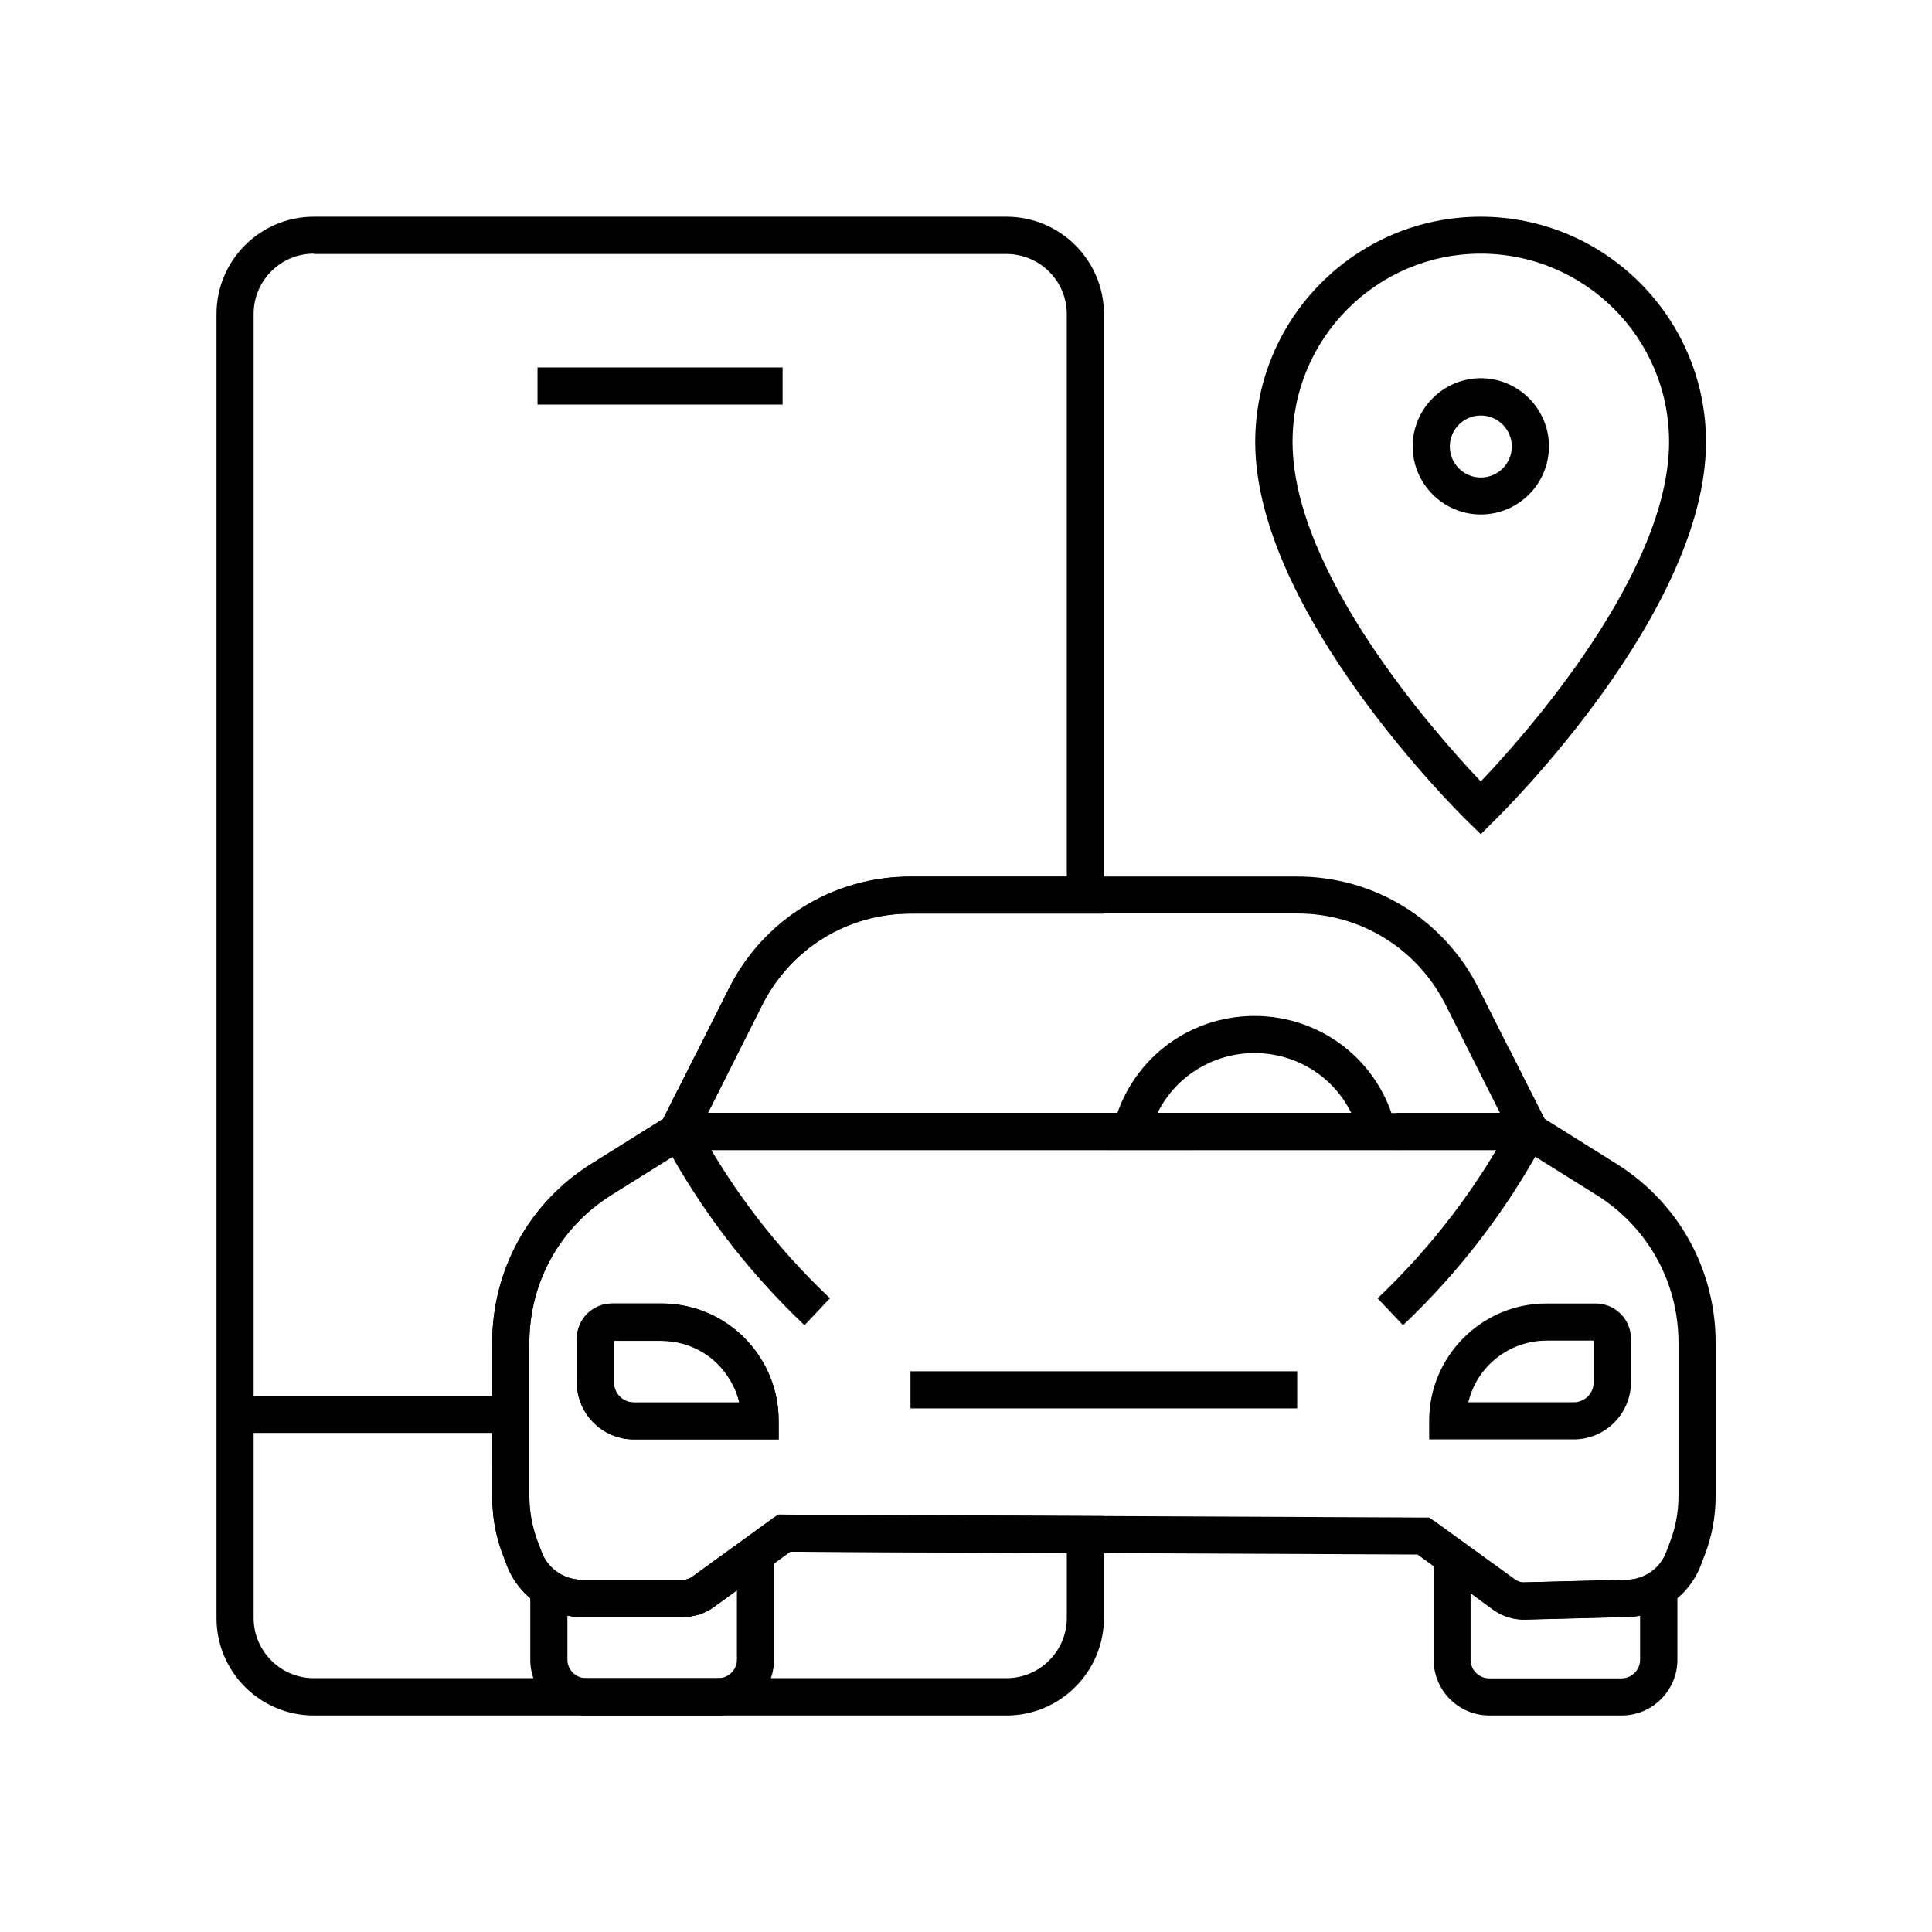 <?xml version="1.0" encoding="UTF-8"?>
<!-- Uploaded to: SVG Repo, www.svgrepo.com, Generator: SVG Repo Mixer Tools -->
<svg fill="#000000" width="800px" height="800px" version="1.1" viewBox="144 144 512 512" xmlns="http://www.w3.org/2000/svg">
 <g>
  <path d="m332.5 448.76h-16.875l8.07-16.188 4.477 8.461c0.098 0.148 0.148 0.297 0.195 0.395z"/>
  <path d="m329.94 447.82h-13.824l12.348-24.602 1.379 17.613c0.051 0.688 0.098 1.379 0.098 2.117z"/>
  <path d="m515.27 448.76h-77.734l1.477-6.051c4.184-17.367 19.531-29.473 37.441-29.473 17.859 0 33.258 12.102 37.391 29.473zm-64.5-9.844h51.316c-4.723-9.594-14.562-15.844-25.633-15.844-11.121 0.004-20.961 6.301-25.684 15.844z"/>
  <path d="m556.6 447.13h-13.48v-4.922c0-0.441 0-0.934 0.051-1.379l0.984-18.5z"/>
  <path d="m557.44 448.76h-16.926l4.082-7.332c0.051-0.098 0.148-0.246 0.195-0.344l4.43-8.609z"/>
  <path d="m385.29 507.4h102.48v9.84h-102.48z"/>
  <path d="m334.37 598.62h-35.078c-8.168 0-14.762-6.641-14.762-14.762v-27.699l7.527 4.773c1.82 1.133 3.887 1.723 6.051 1.723h26.961c0.836 0 1.672-0.246 2.363-0.789l21.695-15.742v37.688c0 8.164-6.594 14.809-14.758 14.809zm-40-26.473v11.66c0 2.707 2.215 4.922 4.922 4.922h35.078c2.707 0 4.922-2.215 4.922-4.922v-18.402l-6.102 4.43c-2.363 1.723-5.215 2.656-8.117 2.656h-26.961c-1.234 0.004-2.512-0.098-3.742-0.344z"/>
  <path d="m573.77 598.62h-35.078c-8.168 0-14.762-6.641-14.762-14.762v-36.898l21.598 15.645c0.688 0.492 1.574 0.789 2.461 0.738l26.961-0.688c2.164 0 4.231-0.59 6.051-1.723l7.527-4.773v27.699c0.004 8.117-6.641 14.762-14.758 14.762zm-40.051-32.426v17.664c0 2.707 2.215 4.922 4.922 4.922h35.078c2.707 0 4.922-2.215 4.922-4.922v-11.66c-1.23 0.195-2.461 0.344-3.691 0.344l-26.766 0.688c-3 0.098-6.004-0.836-8.461-2.609z"/>
  <path d="m515.82 495.2-6.742-7.133c14.27-13.531 26.223-29.176 35.523-46.492l8.66 4.625c-9.793 18.25-22.387 34.734-37.441 49z"/>
  <path d="m553.5 445.71-8.609-4.723c0.051-0.098 0.148-0.246 0.195-0.395l4.379 2.262 4.328 2.363c-0.098 0.195-0.195 0.344-0.293 0.492z"/>
  <path d="m357.2 495.2c-15.055-14.27-27.652-30.75-37.441-49.004l8.66-4.625c9.297 17.32 21.254 33.012 35.523 46.492z"/>
  <path d="m319.51 445.66-0.246-0.492 8.66-4.574 0.246 0.441z"/>
  <path d="m551.83 448.76h-37.836v-9.84h27.504l-14.367-28.586c-7.527-14.957-22.582-24.254-39.312-24.254l-102.53-0.004c-16.727 0-31.785 9.297-39.312 24.254l-14.367 28.586h128.36v9.84h-138.75l-1.426-2.508c-0.098-0.195-0.195-0.395-0.297-0.59l-1.18-2.262 1.625-3.199 17.219-34.242c9.199-18.301 27.652-29.668 48.117-29.668h102.48c20.469 0 38.918 11.367 48.117 29.668l18.844 37.441-1.133 2.215c-0.098 0.246-0.246 0.441-0.344 0.688z"/>
  <path d="m547.84 573.18c-2.902 0-5.758-0.934-8.117-2.609l-20.074-14.609-166.25-0.738-20.172 14.613c-2.363 1.723-5.215 2.656-8.117 2.656h-26.965c-4.035 0-7.922-1.133-11.316-3.246-3.887-2.461-6.938-6.199-8.562-10.527l-1.082-2.856c-1.277-3.445-2.164-7.035-2.508-10.727-0.148-1.523-0.246-3.102-0.246-4.625l0.004-40.641c0-19.434 9.84-37.195 26.32-47.477l21.453-13.43h228.68l21.453 13.43c16.48 10.281 26.32 28.043 26.32 47.477v40.641c0 5.266-0.934 10.43-2.805 15.352l-1.082 2.856c-1.625 4.328-4.676 8.07-8.562 10.527-3.344 2.117-7.231 3.246-11.219 3.246l-26.766 0.688h-0.395zm-197.64-27.797 172.59 0.789 22.68 16.434c0.688 0.492 1.574 0.789 2.461 0.738l26.961-0.688c2.164 0 4.231-0.59 6.051-1.723 2.117-1.328 3.738-3.297 4.625-5.656l1.082-2.856c1.426-3.836 2.164-7.824 2.164-11.906l0.004-40.645c0-16.039-8.117-30.652-21.695-39.164l-19.043-11.906h-223.07l-19.039 11.906c-13.578 8.512-21.695 23.125-21.695 39.164v40.641c0 1.18 0.051 2.41 0.195 3.59 0.297 2.856 0.984 5.656 1.969 8.316l1.082 2.856c0.887 2.363 2.461 4.281 4.574 5.609 1.82 1.133 3.887 1.77 6.051 1.77h26.961c0.836 0 1.672-0.246 2.363-0.789zm210.87-19.93h-38.328v-4.922c0-17.121 13.922-31.094 31.094-31.094h13.039c5.164 0 9.348 4.184 9.348 9.348v11.562c-0.047 8.367-6.836 15.105-15.152 15.105zm-27.945-9.84h27.945c2.902 0 5.266-2.363 5.266-5.266v-11.07h-12.547c-10.035 0.051-18.449 6.988-20.664 16.336zm-182.83 9.84h-38.328c-8.316 0-15.105-6.789-15.105-15.105v-11.562c0-5.164 4.184-9.348 9.348-9.348h13.039c11.906 0 22.582 6.641 27.898 17.32 2.117 4.281 3.199 8.906 3.199 13.727v4.969zm-43.59-26.125v11.07c0 2.902 2.363 5.266 5.266 5.266h27.945c-0.344-1.523-0.887-3.051-1.625-4.477-3.59-7.332-10.922-11.855-19.039-11.855z"/>
  <path d="m536.43 365.07-3.445-3.344c-2.312-2.262-56.336-55.547-56.336-100.57 0-32.965 26.812-59.73 59.73-59.73 32.965 0 59.73 26.812 59.73 59.73 0 45.066-54.023 98.352-56.336 100.57zm0-153.85c-27.504 0-49.891 22.387-49.891 49.891 0 34.785 38.129 77.59 49.891 89.988 11.809-12.398 49.891-55.25 49.891-89.988 0.047-27.504-22.336-49.891-49.891-49.891z"/>
  <path d="m410.72 598.62h-183.56c-14.219 0-25.781-11.562-25.781-25.781v-345.63c0-14.219 11.562-25.781 25.781-25.781h183.57c14.219 0 25.828 11.562 25.828 25.781v158.92h-51.266c-16.727 0-31.785 9.297-39.312 24.254l-16.039 31.883v0.641 1.277l2.559 4.625h-7.477l-19.039 11.906c-13.578 8.512-21.695 23.125-21.695 39.164v40.641c0 1.18 0.051 2.41 0.195 3.59 0.297 2.856 0.984 5.656 1.969 8.316l1.082 2.856c0.887 2.363 2.461 4.281 4.574 5.609 1.82 1.133 3.887 1.77 6.051 1.77h26.961c0.836 0 1.672-0.246 2.363-0.789l22.781-16.48 86.297 0.395v27.059c-0.055 14.219-11.617 25.781-25.836 25.781zm-183.56-387.4c-8.809 0-15.941 7.184-15.941 15.941v345.63c0 8.809 7.184 15.941 15.941 15.941h183.57c8.809 0 15.988-7.184 15.988-15.941v-17.219l-73.309-0.344-20.172 14.613c-2.363 1.723-5.215 2.656-8.117 2.656l-26.965-0.004c-4.035 0-7.922-1.133-11.316-3.246-3.887-2.461-6.938-6.199-8.562-10.527l-1.082-2.856c-1.277-3.445-2.164-7.035-2.508-10.727-0.148-1.523-0.246-3.102-0.246-4.625l0.004-40.641c0-19.434 9.84-37.195 26.32-47.477l19.09-11.957 0.098-0.195 17.219-34.242c9.199-18.301 27.652-29.668 48.117-29.668h41.426v-149.08c0-8.809-7.184-15.941-15.988-15.941h-183.56z"/>
  <path d="m350.3 525.46h-38.328c-8.316 0-15.105-6.789-15.105-15.105v-11.562c0-5.164 4.184-9.348 9.348-9.348h13.039c11.906 0 22.582 6.641 27.898 17.32 2.117 4.281 3.199 8.906 3.199 13.727v4.969zm-43.59-26.125v11.07c0 2.902 2.363 5.266 5.266 5.266h27.945c-0.344-1.523-0.887-3.051-1.625-4.477-3.59-7.332-10.922-11.855-19.039-11.855z"/>
  <path d="m206.25 513.9h73.062v9.84h-73.062z"/>
  <path d="m286.45 241.38h64.945v9.84h-64.945z"/>
  <path d="m536.43 280.34c-9.938 0-18.055-8.117-18.055-18.055s8.117-18.055 18.055-18.055 18.055 8.117 18.055 18.055c0.004 9.984-8.117 18.055-18.055 18.055zm0-26.223c-4.527 0-8.215 3.691-8.215 8.215 0 4.527 3.691 8.215 8.215 8.215 4.527 0 8.215-3.691 8.215-8.215 0.004-4.527-3.688-8.215-8.215-8.215z"/>
 </g>
</svg>